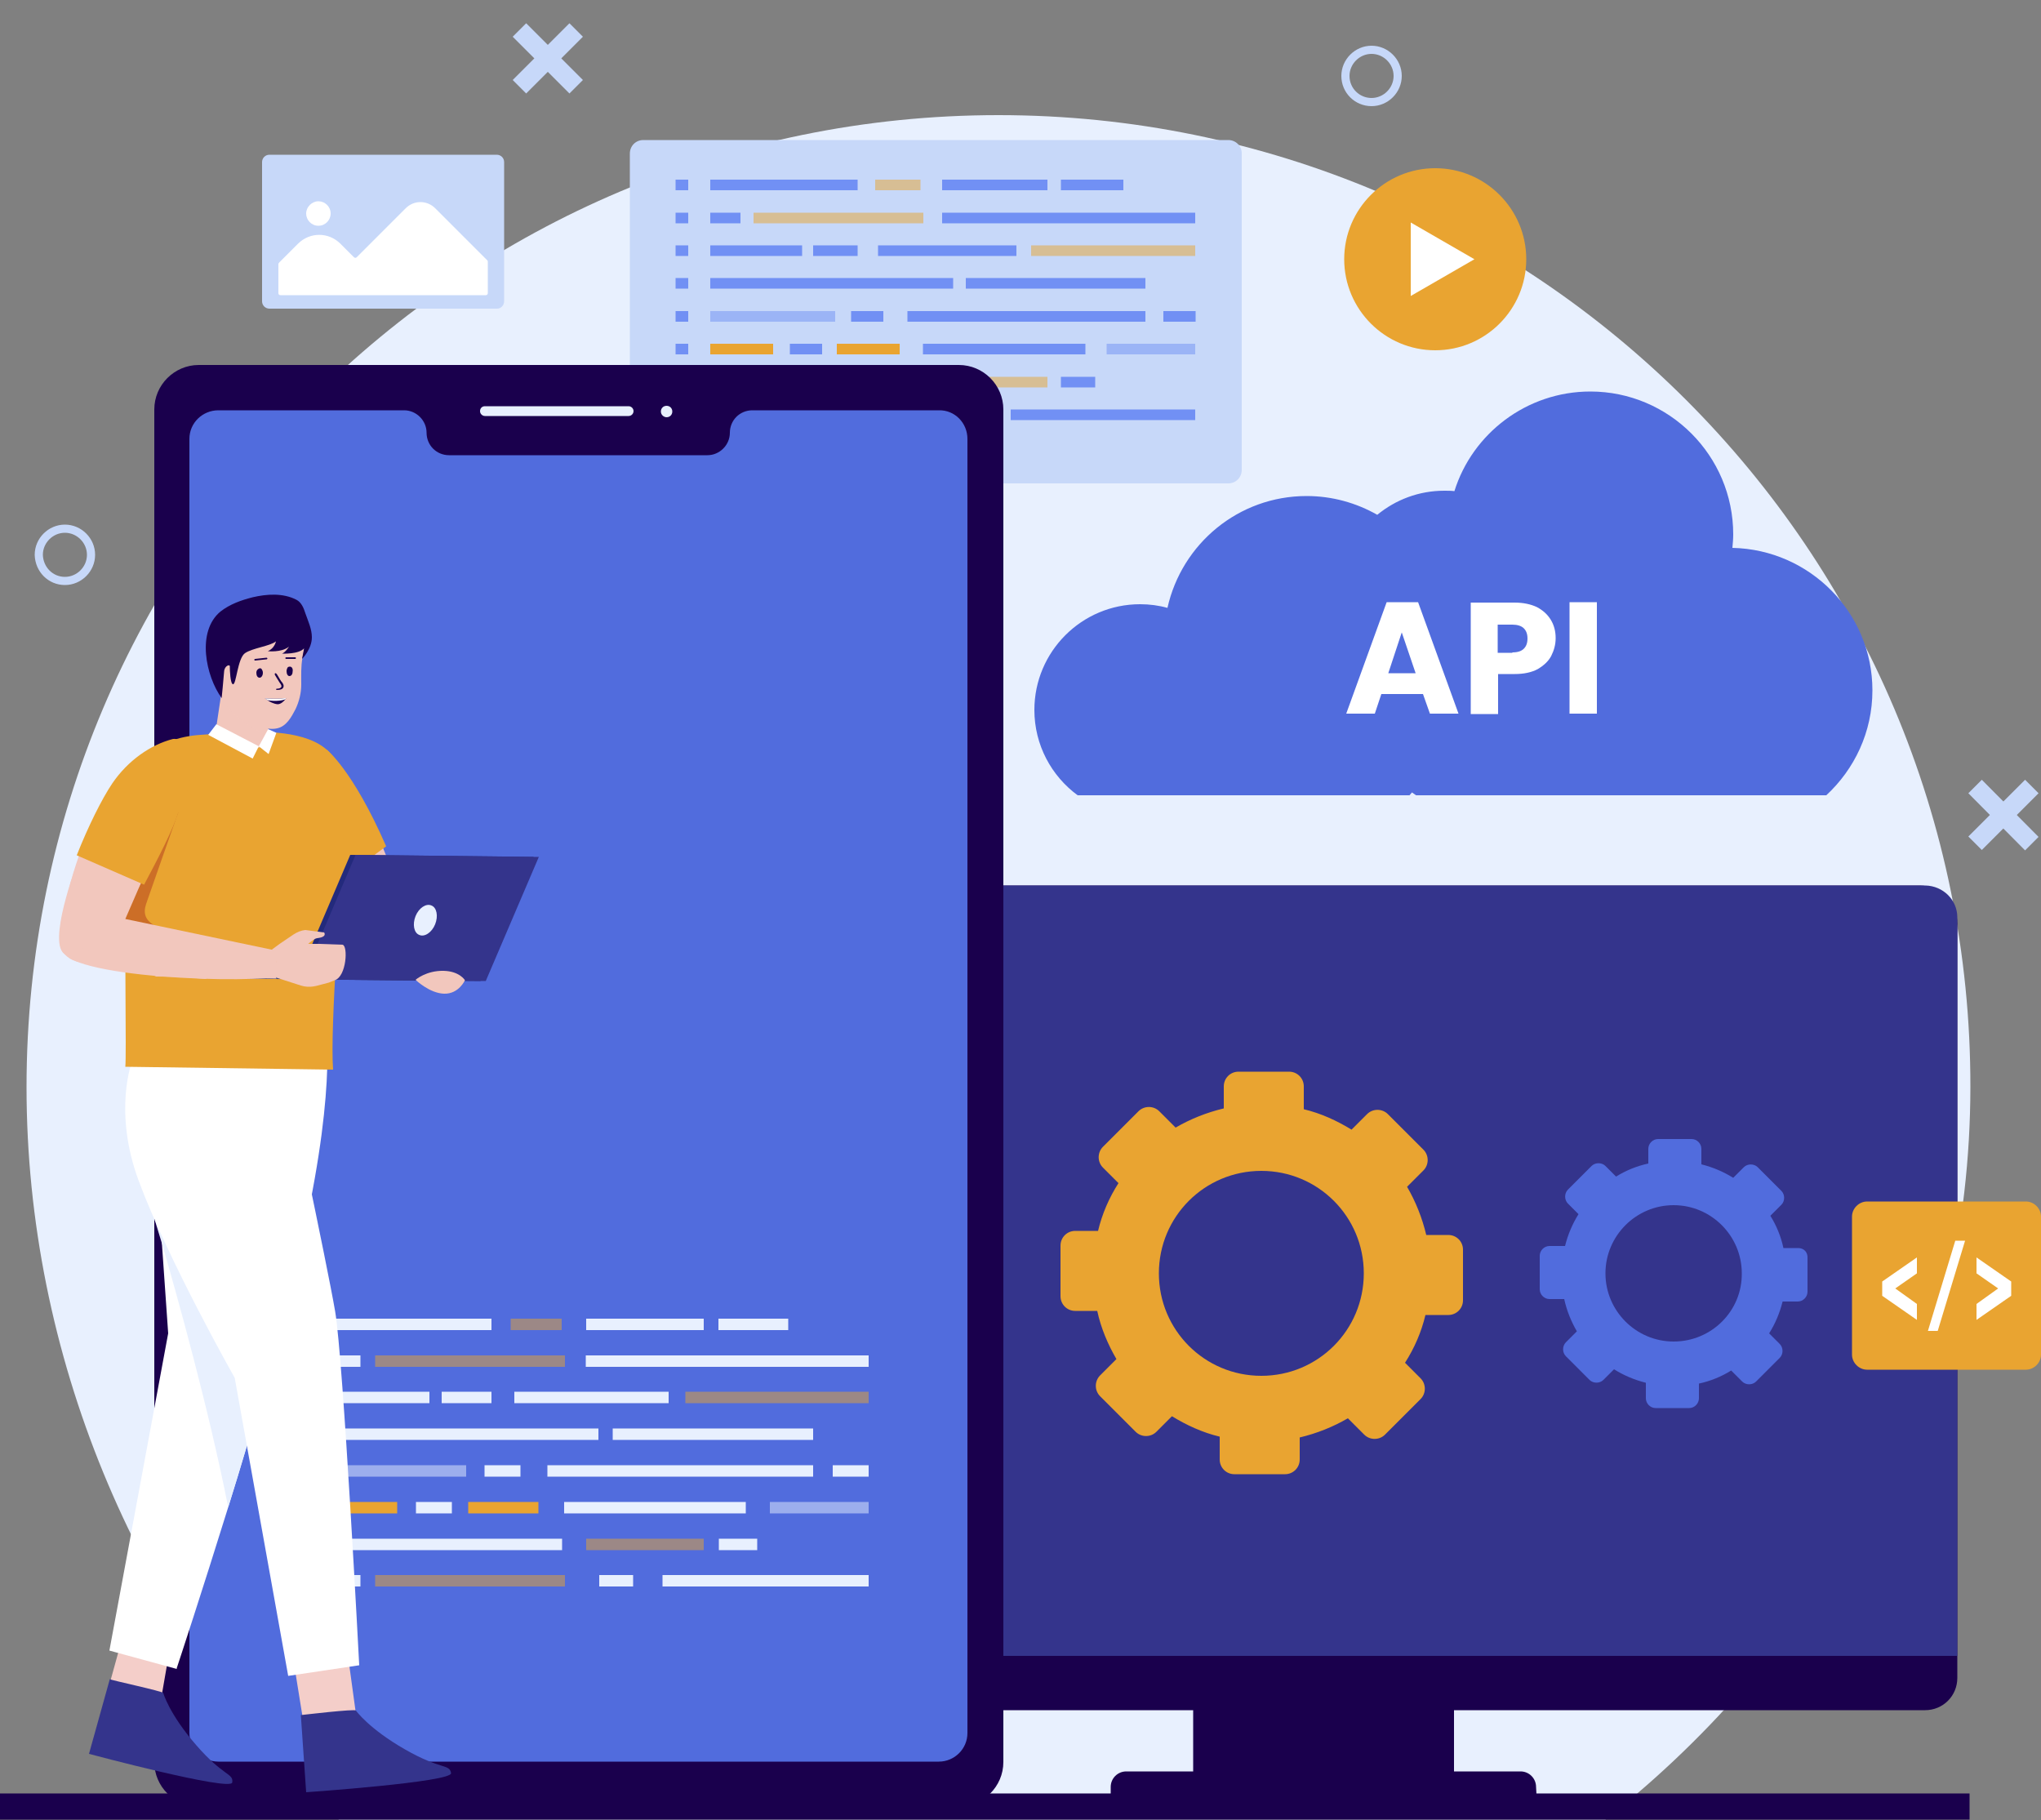 <?xml version="1.0" encoding="utf-8"?>
<!-- Generator: Adobe Illustrator 27.0.0, SVG Export Plug-In . SVG Version: 6.00 Build 0)  -->
<svg version="1.1" id="Layer_1" xmlns="http://www.w3.org/2000/svg" xmlns:xlink="http://www.w3.org/1999/xlink" x="0px" y="0px"
	 viewBox="0 0 500 445.8" style="enable-background:new 0 0 500 445.8;" xml:space="preserve">
<rect x="0" y="0" width="500" height="445.8" fill="#808080" stroke="none"/>
<style type="text/css">
	.st0{fill:#E8F0FE;}
	.st1{fill:#1A004D;}
	.st2{fill:#34348C;}
	.st3{fill:#C7D8F9;}
	.st4{fill:#7190F4;}
	.st5{opacity:0.5;fill:#E9A431;enable-background:new    ;}
	.st6{opacity:0.5;fill:#7190F4;enable-background:new    ;}
	.st7{fill:#E9A431;}
	.st8{fill:#516CDD;}
	.st9{opacity:0.5;fill:#E8F0FE;enable-background:new    ;}
	.st10{fill:none;stroke:#C7D8F9;stroke-width:2;stroke-miterlimit:10;}
	.st11{fill:#FFFFFF;}
	.st12{fill:#F4CEC9;}
	.st13{fill:#F2C7BD;}
	.st14{opacity:0.5;}
	.st15{fill:#444A7C;}
	.st16{fill:#232A7C;}
	.st17{fill:#CC6E27;}
</style>
<g>
	<path class="st0" d="M482.7,266.3c-0.1,69.9-31.8,130.4-81.6,173c-2.6,2.2-5.2,4.3-7.8,6.4H83c-2.2-2.1-4.4-4.2-6.5-6.4
		c-43.2-44.6-70-107.3-70-173c0-131.5,106.6-238.1,238.1-238.1C376.1,28.2,482.9,134.8,482.7,266.3z"/>
	<path class="st1" d="M356.2,417.7h-63.9v18h63.9V417.7z"/>
	<path class="st1" d="M479.5,226.2v184.8c0,4.4-3.5,7.9-7.9,7.9H176.9c-4.4,0-7.9-3.5-7.9-7.9V227.6c0-5.9,4.8-10.7,10.7-10.7h290.6
		C475.3,216.9,479.5,221.1,479.5,226.2z"/>
	<path class="st2" d="M479.5,224.7v180.9H168.9V226.1c0-5.1,4.1-9.2,9.2-9.2h293.6C476,217,479.5,220.4,479.5,224.7z"/>
	<path class="st2" d="M475,226.6v169.7c0,2.6-2.1,4.8-4.8,4.8H178.3c-2.6,0-4.8-2.1-4.8-4.8V226.6c0-2.6,2.1-4.8,4.8-4.8h291.9
		C472.8,221.8,475,223.9,475,226.6z"/>
	<path class="st1" d="M376.4,439.5H272.1v-1.8c0-2.1,1.7-3.8,3.8-3.8h96.6c2.1,0,3.8,1.7,3.8,3.8L376.4,439.5L376.4,439.5z"/>
	<path class="st3" d="M157.6,118.4h143.3c1.9,0,3.3-1.5,3.3-3.3V37.6c0-1.9-1.5-3.3-3.3-3.3H157.6c-1.9,0-3.3,1.5-3.3,3.3v77.4
		C154.2,116.9,155.7,118.4,157.6,118.4z"/>
	<path class="st4" d="M210.1,44H174v2.6h36.1V44z"/>
	<path class="st5" d="M225.5,44h-11.1v2.6h11.1V44z"/>
	<path class="st4" d="M168.6,44h-3.1v2.6h3.1V44z"/>
	<path class="st4" d="M275.2,44h-15.3v2.6h15.3V44z"/>
	<path class="st4" d="M256.6,44h-25.8v2.6h25.8V44z"/>
	<path class="st4" d="M216.5,92.3h-2.2H174v2.5h40.4h2.2h8.9v-2.5H216.5z"/>
	<path class="st4" d="M168.6,92.3h-3.1v2.6h3.1V92.3z"/>
	<path class="st4" d="M268.3,92.3h-8.4v2.6h8.4V92.3z"/>
	<path class="st5" d="M256.6,92.3h-25.8v2.6h25.8V92.3z"/>
	<path class="st4" d="M181.4,52.1H174v2.6h7.4V52.1z"/>
	<path class="st5" d="M226.2,52.1h-41.6v2.6h41.6V52.1z"/>
	<path class="st4" d="M168.6,52.1h-3.1v2.6h3.1V52.1z"/>
	<path class="st4" d="M292.8,52.1h-62v2.6h62V52.1z"/>
	<path class="st4" d="M181.4,100.3H174v2.6h7.4V100.3z"/>
	<path class="st4" d="M241.2,100.3h-7.4v2.6h7.4V100.3z"/>
	<path class="st5" d="M226.2,100.3h-41.6v2.6h41.6V100.3z"/>
	<path class="st4" d="M168.6,100.3h-3.1v2.6h3.1V100.3z"/>
	<path class="st4" d="M292.8,100.3h-45.2v2.6h45.2V100.3z"/>
	<path class="st4" d="M196.4,60.1H174v2.6h22.5V60.1z"/>
	<path class="st4" d="M210.1,60.1h-10.9v2.6h10.9V60.1z"/>
	<path class="st4" d="M168.6,60.1h-3.1v2.6h3.1V60.1z"/>
	<path class="st4" d="M249,60.1h-33.9v2.6H249V60.1z"/>
	<path class="st5" d="M292.8,60.1h-40.2v2.6h40.2V60.1z"/>
	<path class="st4" d="M233.5,68.1H174v2.6h59.5V68.1z"/>
	<path class="st4" d="M168.6,68.1h-3.1v2.6h3.1V68.1z"/>
	<path class="st4" d="M280.6,68.1h-44v2.6h44V68.1z"/>
	<path class="st6" d="M204.5,76.2H174v2.6h30.6V76.2z"/>
	<path class="st4" d="M168.6,76.2h-3.1v2.6h3.1V76.2z"/>
	<path class="st4" d="M280.6,76.2h-58.3v2.6h58.3V76.2z"/>
	<path class="st4" d="M292.8,76.2H285v2.6h7.9V76.2z"/>
	<path class="st4" d="M216.4,76.2h-7.9v2.6h7.9V76.2z"/>
	<path class="st7" d="M189.3,84.2H174v2.6h15.4V84.2z"/>
	<path class="st7" d="M220.3,84.2H205v2.6h15.4V84.2z"/>
	<path class="st4" d="M168.6,84.2h-3.1v2.6h3.1V84.2z"/>
	<path class="st4" d="M265.9,84.2h-39.8v2.6h39.8V84.2z"/>
	<path class="st6" d="M292.8,84.2h-21.7v2.6h21.7V84.2z"/>
	<path class="st4" d="M201.4,84.2h-7.9v2.6h7.9V84.2z"/>
	<path class="st3" d="M496.1,208.3l3.3-3.3L485.5,191l-3.3,3.3L496.1,208.3z"/>
	<path class="st3" d="M482.2,204.9l3.3,3.3l13.9-13.9l-3.3-3.3L482.2,204.9z"/>
	<path class="st3" d="M139.5,22.9l3.3-3.3L128.9,5.7L125.6,9L139.5,22.9z"/>
	<path class="st3" d="M125.6,19.6l3.3,3.3L142.8,9l-3.3-3.3L125.6,19.6z"/>
	<path class="st1" d="M234.8,442.5H48.7c-6,0-10.9-4.9-10.9-10.9V100.3c0-6,4.9-10.9,10.9-10.9h186.2c6,0,10.9,4.9,10.9,10.9v331.3
		C245.8,437.6,240.9,442.5,234.8,442.5z"/>
	<path class="st8" d="M237,107.5v317c0,3.9-3.2,7-7,7H53.5c-3.9,0-7.1-3.2-7.1-7v-317c0-3.9,3.2-7,7.1-7h45.5c3,0,5.5,2.5,5.5,5.5
		c0,1.5,0.6,2.9,1.6,3.9c1,1,2.4,1.6,3.9,1.6h63.3c3,0,5.5-2.5,5.5-5.5c0-1.5,0.6-2.9,1.6-3.9s2.4-1.6,3.9-1.6H230
		C233.9,100.4,237,103.6,237,107.5z"/>
	<path class="st0" d="M154,101.9h-35.2c-0.6,0-1.2-0.5-1.2-1.2s0.5-1.2,1.2-1.2H154c0.6,0,1.2,0.5,1.2,1.2S154.6,101.9,154,101.9z"
		/>
	<path class="st0" d="M163.3,102.2c0.8,0,1.4-0.6,1.4-1.4c0-0.8-0.6-1.4-1.4-1.4c-0.8,0-1.4,0.6-1.4,1.4
		C161.9,101.6,162.6,102.2,163.3,102.2z"/>
	<path class="st8" d="M198.4,207.3h-6.7c-1.2-5.2-3.2-10.1-5.9-14.6l4.9-4.9c1.7-1.7,1.7-4.6,0-6.3L180,170.6
		c-1.7-1.7-4.6-1.7-6.3,0l-4.7,4.7c-4.4-2.8-9.3-4.9-14.5-6.2v-7c0-2.5-2-4.5-4.5-4.5h-15.3c-2.5,0-4.5,2-4.5,4.5v6.7
		c-5.2,1.2-10.1,3.2-14.6,5.9l-4.9-4.9c-1.7-1.7-4.6-1.7-6.3,0l-10.8,10.8c-1.7,1.7-1.7,4.6,0,6.3l4.8,4.8
		c-2.8,4.4-4.9,9.3-6.2,14.5h-7c-2.5,0-4.5,2-4.5,4.5V226c0,2.5,2,4.5,4.5,4.5h6.7c1.2,5.2,3.2,10.1,5.9,14.6l-4.9,4.9
		c-1.7,1.7-1.7,4.6,0,6.3l10.8,10.8c1.7,1.7,4.6,1.7,6.3,0l4.7-4.7c4.4,2.8,9.3,4.9,14.5,6.2v7c0,2.5,2,4.5,4.5,4.5h15.3
		c2.5,0,4.5-2,4.5-4.5v-6.7c5.2-1.2,10.1-3.2,14.6-5.9c0,0,0,0,0,0l4.9,4.9c1.7,1.7,4.6,1.7,6.3,0l10.8-10.8c1.7-1.7,1.7-4.6,0-6.3
		l-4.7-4.7c2.8-4.4,4.9-9.3,6.2-14.5h7c2.5,0,4.5-2,4.5-4.5v-15.3C202.9,209.3,200.9,207.3,198.4,207.3z M141.8,250
		c-17.2,0-31.1-13.9-31.1-31.1s13.9-31.1,31.1-31.1c17.2,0,31.1,13.9,31.1,31.1S158.9,250,141.8,250z"/>
	<path class="st0" d="M120.4,323H80.1v2.8h40.3V323z"/>
	<path class="st5" d="M137.6,323h-12.5v2.8h12.5V323z"/>
	<path class="st0" d="M74.1,323h-3.4v2.8h3.4V323z"/>
	<path class="st0" d="M193.1,323h-17.1v2.8h17.1V323z"/>
	<path class="st0" d="M172.4,323h-28.8v2.8h28.8V323z"/>
	<path class="st0" d="M127.6,376.9h-2.5H80.1v2.8h45.1h2.5h10v-2.8H127.6z"/>
	<path class="st0" d="M74.1,376.9h-3.4v2.8h3.4V376.9z"/>
	<path class="st0" d="M185.5,376.9h-9.4v2.8h9.4V376.9z"/>
	<path class="st5" d="M172.4,376.9h-28.8v2.8h28.8V376.9z"/>
	<path class="st0" d="M88.3,332h-8.3v2.8h8.3V332z"/>
	<path class="st5" d="M138.4,332H91.9v2.8h46.5V332z"/>
	<path class="st0" d="M74.1,332h-3.4v2.8h3.4V332z"/>
	<path class="st0" d="M212.8,332h-69.3v2.8h69.3V332z"/>
	<path class="st0" d="M88.3,385.8h-8.3v2.8h8.3V385.8z"/>
	<path class="st0" d="M155.1,385.8h-8.3v2.8h8.3V385.8z"/>
	<path class="st5" d="M138.4,385.8H91.9v2.8h46.5V385.8z"/>
	<path class="st0" d="M74.1,385.8h-3.4v2.8h3.4V385.8z"/>
	<path class="st0" d="M212.8,385.8h-50.5v2.8h50.5V385.8z"/>
	<path class="st0" d="M105.2,340.9H80.1v2.8h25.1V340.9z"/>
	<path class="st0" d="M120.4,340.9h-12.2v2.8h12.2V340.9z"/>
	<path class="st0" d="M74.1,340.9h-3.4v2.8h3.4V340.9z"/>
	<path class="st0" d="M163.8,340.9H126v2.8h37.8V340.9z"/>
	<path class="st5" d="M212.8,340.9h-44.9v2.8h44.9V340.9z"/>
	<path class="st0" d="M146.6,349.9H80.1v2.8h66.5V349.9z"/>
	<path class="st0" d="M74.1,349.9h-3.4v2.8h3.4V349.9z"/>
	<path class="st0" d="M199.2,349.9h-49.1v2.8h49.1V349.9z"/>
	<path class="st9" d="M114.2,358.9H80.1v2.8h34.1V358.9z"/>
	<path class="st0" d="M74.1,358.9h-3.4v2.8h3.4V358.9z"/>
	<path class="st0" d="M199.2,358.9h-65.1v2.8h65.1V358.9z"/>
	<path class="st0" d="M212.8,358.9h-8.8v2.8h8.8V358.9z"/>
	<path class="st0" d="M127.5,358.9h-8.8v2.8h8.8V358.9z"/>
	<path class="st7" d="M97.2,367.9H80.1v2.8h17.2V367.9z"/>
	<path class="st7" d="M131.9,367.9h-17.2v2.8h17.2V367.9z"/>
	<path class="st0" d="M74.1,367.9h-3.4v2.8h3.4V367.9z"/>
	<path class="st0" d="M182.7,367.9h-44.5v2.8h44.5V367.9z"/>
	<path class="st9" d="M212.8,367.9h-24.2v2.8h24.2V367.9z"/>
	<path class="st0" d="M110.7,367.9h-8.8v2.8h8.8V367.9z"/>
	<path class="st10" d="M15.9,142.3c3.5,0,6.4-2.9,6.4-6.4c0-3.5-2.9-6.4-6.4-6.4c-3.5,0-6.4,2.9-6.4,6.4
		C9.6,139.5,12.4,142.3,15.9,142.3z"/>
	<path class="st10" d="M336,25c3.5,0,6.4-2.9,6.4-6.4c0-3.5-2.9-6.4-6.4-6.4c-3.5,0-6.4,2.9-6.4,6.4C329.6,22.2,332.5,25,336,25z"/>
	<path class="st8" d="M424.4,134.2c0.1-1.1,0.2-2.2,0.2-3.3c0-19.3-15.7-35-35-35c-15.6,0-28.9,10.3-33.3,24.4
		c-0.8-0.1-1.6-0.1-2.5-0.1c-6.2,0-11.9,2.2-16.4,5.9c-5.1-2.9-11-4.6-17.3-4.6c-16.7,0-30.6,11.7-34.1,27.4c0,0,0,0,0,0
		c-2.1-0.6-4.4-0.9-6.7-0.9c-14.3,0-25.9,11.6-25.9,25.9c0,8.6,4.2,16.2,10.6,20.9h9.9h20.6h1.3H341h4.3c0.2-0.2,0.4-0.5,0.6-0.7
		c0.3,0.2,0.7,0.5,1,0.7h17.5h20.1h15.4H430h17.4c6.9-6.4,11.3-15.5,11.3-25.7C458.7,150.1,443.4,134.6,424.4,134.2z"/>
	<path class="st11" d="M348.6,170h-10.2l-1.6,4.8h-7l9.9-27.3h7.7l9.9,27.3h-7L348.6,170z M346.8,164.9l-3.4-10l-3.3,10H346.8z
		 M381.1,156.3c0,1.6-0.4,3-1.1,4.4c-0.7,1.3-1.8,2.3-3.3,3.2c-1.5,0.8-3.4,1.2-5.6,1.2h-4.1v9.8h-6.7v-27.3H371
		c2.2,0,4,0.4,5.5,1.1c1.5,0.8,2.6,1.8,3.4,3.1C380.7,153.1,381.1,154.6,381.1,156.3z M370.5,159.8c1.3,0,2.2-0.3,2.8-0.9
		c0.6-0.6,0.9-1.4,0.9-2.5c0-1.1-0.3-1.9-0.9-2.5c-0.6-0.6-1.6-0.9-2.8-0.9h-3.6v6.9H370.5z M391.2,147.5v27.3h-6.7v-27.3H391.2z"/>
	<path class="st7" d="M354.8,302.5h-5.4c-1-4.2-2.6-8.2-4.7-11.8l4-4c1.4-1.4,1.4-3.7,0-5.1l-8.7-8.7c-1.4-1.4-3.7-1.4-5.1,0
		l-3.8,3.8c-3.6-2.2-7.5-4-11.7-5v-5.6c0-2-1.6-3.6-3.6-3.6h-12.4c-2,0-3.6,1.6-3.6,3.6v5.4c-4.2,1-8.2,2.6-11.8,4.7l-4-4
		c-1.4-1.4-3.7-1.4-5.1,0l-8.7,8.7c-1.4,1.4-1.4,3.7,0,5.1l3.8,3.8c-2.3,3.6-4,7.5-5,11.7h-5.6c-2,0-3.6,1.6-3.6,3.6v12.4
		c0,2,1.6,3.6,3.6,3.6h5.4c0.9,4.2,2.6,8.2,4.7,11.8l-4,4c-1.4,1.4-1.4,3.7,0,5.1l8.7,8.7c1.4,1.4,3.7,1.4,5.1,0l3.8-3.8
		c3.6,2.2,7.5,4,11.7,5v5.6c0,2,1.6,3.6,3.6,3.6h12.4c2,0,3.6-1.6,3.6-3.6v-5.4c4.2-1,8.2-2.6,11.8-4.7l4,4c1.4,1.4,3.7,1.4,5.1,0
		l8.7-8.7c1.4-1.4,1.4-3.7,0-5.1l-3.8-3.8c2.3-3.6,4-7.5,5-11.7h5.6c2,0,3.6-1.6,3.6-3.6v-12.4C358.4,304.1,356.8,302.5,354.8,302.5
		z M309,337c-13.9,0-25.1-11.2-25.1-25.1s11.2-25.1,25.1-25.1c13.9,0,25.1,11.2,25.1,25.1S322.9,337,309,337z"/>
	<path class="st8" d="M440.5,305.7h-3.6c-0.6-2.8-1.7-5.5-3.2-7.9l2.7-2.7c0.9-0.9,0.9-2.5,0-3.4l-5.8-5.8c-0.9-0.9-2.5-0.9-3.4,0
		l-2.6,2.6c-2.4-1.5-5-2.6-7.8-3.3v-3.8c0-1.3-1.1-2.4-2.4-2.4h-8.2c-1.3,0-2.4,1.1-2.4,2.4v3.6c-2.8,0.6-5.5,1.7-7.9,3.2l-2.6-2.6
		c-0.9-0.9-2.5-0.9-3.4,0l-5.8,5.8c-0.9,0.9-0.9,2.5,0,3.4l2.6,2.6c-1.5,2.4-2.6,5-3.3,7.8h-3.8c-1.3,0-2.4,1.1-2.4,2.4v8.2
		c0,1.3,1.1,2.4,2.4,2.4h3.6c0.6,2.8,1.7,5.5,3.1,7.9l-2.7,2.7c-0.9,0.9-0.9,2.5,0,3.4l5.8,5.8c0.9,0.9,2.5,0.9,3.4,0l2.6-2.6
		c2.4,1.5,5,2.6,7.8,3.3v3.8c0,1.3,1.1,2.4,2.4,2.4h8.2c1.3,0,2.4-1.1,2.4-2.4v-3.6c2.8-0.6,5.5-1.7,7.9-3.2l2.7,2.7
		c0.9,0.9,2.5,0.9,3.4,0l5.8-5.8c0.9-0.9,0.9-2.5,0-3.4l-2.6-2.6c1.5-2.4,2.6-5,3.3-7.8h3.7c1.3,0,2.4-1.1,2.4-2.4v-8.2
		C442.9,306.7,441.9,305.7,440.5,305.7z M410,328.6c-9.2,0-16.7-7.5-16.7-16.7c0-9.2,7.5-16.7,16.7-16.7c9.2,0,16.7,7.5,16.7,16.7
		C426.8,321.1,419.3,328.6,410,328.6z"/>
	<path class="st12" d="M62.6,250c-16-2.9-11.4,13.5-11.3,27c1,21.5-8,47.1-0.3,51.7c20.6,11.3,30.6-67.8,25.3-72.6
		C73.8,254,67.9,251.7,62.6,250z"/>
	<path class="st12" d="M58.4,325.6c-13.2-14.1-27.2,59.7-27.4,81.2c-0.1,21.5,7.2,8.3,17-24.1C58,350.3,63.6,331.1,58.4,325.6z"/>
	<path class="st12" d="M29.1,404.3l-2.1,7.6l12.7,2.9l1.3-7.5L29.1,404.3z"/>
	<path class="st2" d="M40,414.7c0,0,1.4,5.1,8.1,12.8c6.7,7.7,9.1,6.8,8.8,9.1c-0.3,2.3-35.1-7-35.1-7l5.1-18.3
		C26.9,411.5,40.1,414.3,40,414.7z"/>
	<path class="st11" d="M26.8,404.3l16.5,4.5c0,0,0-0.1,0-0.2c0.6-1.8,6.1-18.5,12.6-39.4c3.1-9.9,6.3-20.7,9.3-31.3
		c2.2-7.8,4.3-15.4,6.1-22.6c1.2-4.8,2.3-9.4,3.2-13.5c8.3-37.9,5.1-51.8,5.1-51.8l-43.2,7.9l1.9,27.7l0.1,1.1l0.9,12.5l0.4,5.9
		l1.5,21.5L26.8,404.3z"/>
	<path class="st0" d="M37.9,298.8c0,0,0.7,2.3,1.9,6.2c3.5,12.1,11.3,39.9,16.1,64.2c3.1-9.9,6.3-20.7,9.3-31.3
		c-6-13.6-16.1-36.9-16.7-36.9c-0.7,0-6.4-1.3-9.2-1.9C38.5,298.9,37.9,298.8,37.9,298.8z"/>
	<path class="st12" d="M43,261.2c-15.6,4.7-3.8,17.1,2.7,29c11,18.5,15.1,45.3,24,45.9c23.6,0.6-4.7-73.9-11.7-75.8
		C54.8,259.5,48.4,260.2,43,261.2z"/>
	<path class="st12" d="M73.9,324.9c-17.2-9.1-5.8,65.1,1.2,85.4c8.4,24.2,9.7,9.6,8.1-28.2C81.8,348.4,80.7,328.5,73.9,324.9z"/>
	<path class="st12" d="M72.1,408l2,12.4l13-1.3l-1.7-12.4L72.1,408z"/>
	<path class="st2" d="M87.2,419c0,0,3.1,4.4,12,9.5c8.9,5.1,10.9,3.5,11.3,5.8C111,436.5,75,439,75,439l-1.3-18.9
		C73.8,420.1,87.2,418.5,87.2,419z"/>
	<path class="st11" d="M32.4,259.8c0,0-4.8,12.3,1.6,29.5c7.3,19.6,23.5,48.2,23.5,48.2l13.1,73l17.4-2.6c0,0-3.9-75-5.9-86.7
		c-2-11.7-12.5-61-12.5-61L32.4,259.8z"/>
	<path class="st13" d="M75.9,182.4c9.6-0.1,28.9,47.1,22.3,48.3C89.5,237.4,60.6,185.6,75.9,182.4z"/>
	<path class="st7" d="M80,183.6c0,0,6.4,4.9,14.6,23.7l-16.3,12L67,206.4L80,183.6z"/>
	<path class="st13" d="M52.2,183.3l7.9,5.9l5.6-5l0-7.5l-11.2-8.7l-0.2,1.3l-0.6,4L52.2,183.3z"/>
	<g class="st14">
		<path class="st13" d="M54.1,170.6c3.1,6.1,10.2,9,11.6,9.4l0-1.6l-10.5-9.2c0,0-0.4,0-1,0L54.1,170.6z"/>
	</g>
	<path class="st13" d="M53.5,169.5c0,0,2.1,4.6,6.9,6.9c2.3,1.1,4.8,2.6,7.5,2c2.3-0.5,3.5-2.8,4.5-4.7c0.9-1.9,1.4-4,1.4-6
		c0-2.3-0.1-4.4,0.3-6.6c0.4-1.8,0.9-3.9-0.1-5.6c-1.4-2.1-12-4.7-12-4.7l-6.2,3.5l-4.7,3.1L53.5,169.5z"/>
	<path class="st1" d="M71.7,164.4c0,0.7-0.3,1.2-0.8,1.2c-0.4,0-0.7-0.5-0.7-1.2c0-0.3,0.1-0.6,0.2-0.8c0.1-0.2,0.3-0.3,0.5-0.3
		C71.4,163.2,71.8,163.7,71.7,164.4z"/>
	<path class="st1" d="M64.4,164.8c0,0.7-0.4,1.2-0.8,1.2c-0.5,0-0.8-0.5-0.8-1.2c0-0.3,0.1-0.6,0.3-0.8c0.2-0.2,0.4-0.3,0.6-0.3
		C64,163.6,64.4,164.2,64.4,164.8z"/>
	<path class="st1" d="M62.5,161.8C62.5,161.8,62.5,161.8,62.5,161.8l2.8-0.3c0.1,0,0.2-0.1,0.2-0.2c0-0.1-0.1-0.2-0.2-0.2l-2.8,0.3
		c-0.1,0-0.2,0.1-0.2,0.2C62.3,161.7,62.4,161.8,62.5,161.8z"/>
	<path class="st1" d="M70.1,161.4C70.1,161.4,70.1,161.4,70.1,161.4l2.2,0c0.1,0,0.2-0.1,0.2-0.2c0-0.1-0.1-0.2-0.2-0.2l-2.2,0
		c-0.1,0-0.2,0.1-0.2,0.2C69.9,161.3,70,161.4,70.1,161.4z"/>
	<path class="st1" d="M67.9,169c0.8,0,1.3-0.2,1.5-0.6c0.3-0.6-0.3-1.3-0.5-1.5c-0.3-0.4-1.1-1.9-1.2-1.9c-0.1-0.1-0.2-0.1-0.3-0.1
		c-0.1,0.1-0.1,0.2-0.1,0.3c0,0.1,0.9,1.5,1.2,2c0.5,0.6,0.5,0.9,0.4,1.1c-0.1,0.2-0.5,0.4-1.1,0.4c-0.1,0-0.2,0.1-0.2,0.2
		C67.7,168.9,67.8,169,67.9,169z"/>
	<path class="st1" d="M64.9,171c0,0,0.2,0.2,0.6,0.5c0.6,0.4,1.5,0.9,2.5,1c0.8,0,1.5-0.7,1.9-1.2c0.1-0.2,0.2-0.3,0.2-0.3
		s-0.5,0-1.2,0.1c-0.7,0-1.8,0.1-2.6,0C65.8,171.1,65.3,171.1,64.9,171z"/>
	<path class="st11" d="M64.9,171c0,0,0.2,0.2,0.6,0.5c2.2,0.4,3.9,0,4.4-0.2c0.1-0.2,0.2-0.3,0.2-0.3s-0.5,0-1.2,0.1
		c-0.7,0-1.8,0.1-2.6,0C65.8,171.1,65.3,171.1,64.9,171z"/>
	<path class="st1" d="M67.6,157.1c0,0-0.3,1.7-2,2.4c0,0,3.3,0.4,5.2-1.1c0,0-0.9,1.4-1.7,1.7c0,0,4.1,0.2,5.4-1.3l-0.5,2.6
		c0,0,2.4-2.4,2.4-5.3c0-2-0.9-3.9-1.6-5.9c-0.4-1.3-1-2.7-2.2-3.3c-3.3-1.7-7.3-1.4-10.7-0.6c-2.8,0.7-5.6,1.7-7.9,3.5
		c-5.9,4.9-3.6,15.8,0.3,21.2c0,0,0.5-5,0.6-6.5c0.1-1.5,1.5-1.9,1.4-1.2c0,0.7,0.1,4.3,0.8,4.3c0.8,0,1.1-6.3,2.9-7.6
		C61.9,158.7,66.1,158.3,67.6,157.1z"/>
	<path class="st7" d="M30.7,261.3l50.9,0.7c-0.8-10.6,2.1-45.5,2.4-55c0,0,0,0,0,0c0-0.3,0-0.7,0-1c0.3-7.7,0.2-13.9-0.4-16.3
		c-0.9-3.2-2.4-5.6-5.4-7.4c-3.2-1.9-7.7-2.7-11.4-2.9c-1.5,8.3-13,0.2-13,0.2s-2.7,0.3-4.7,0.4c-4.6,0.3-12.6,1.9-14.2,8.8
		c-0.8,3.3-1.6,12-2.5,21.8c-0.5,5.5-1,11.5-1.6,17C30.5,231,31,258.5,30.7,261.3z"/>
	<path class="st15" d="M105.2,237.8l-48.2-0.5l0,2.4l48.2,0.5L105.2,237.8z"/>
	<path class="st16" d="M117.7,240.3l-44.9-0.4l13-30.5l44.9,0.5L117.7,240.3z"/>
	<path class="st2" d="M119,240.3l-44.9-0.4l13-30.5l44.9,0.5L119,240.3z"/>
	<path class="st0" d="M106.6,226.4c0.8-2,0.4-4.1-0.9-4.6c-1.3-0.6-3.1,0.6-3.9,2.6c-0.8,2-0.4,4.1,0.9,4.6
		C104,229.6,105.8,228.4,106.6,226.4z"/>
	<path class="st11" d="M65.7,178.6l-2.3,4.2l2.4,1.9l1.9-5.2"/>
	<path class="st11" d="M63.4,182.8L53,177.4l-2,2.6l10.9,5.8L63.4,182.8z"/>
	<path class="st17" d="M43.7,198.9c0,0-7.1,20.1-7.9,22.5c-0.8,2.4-0.3,4.4,3.3,5.9c3.6,1.5-5.6,4.3-5.8,3.8
		c-0.2-0.5-12.2-10.9-11.5-11.5C22.5,219,43.7,198.9,43.7,198.9z"/>
	<path class="st13" d="M40.4,185.7c6.4,7.1-16.7,53.7-22.1,49.6C7.6,233.2,27.8,176.4,40.4,185.7z"/>
	<path class="st13" d="M19.6,209.5c0,0-7.6,19.4-4.3,23.7c3.3,4.3,35.2,6.6,35.2,6.6l1.3-8.7c0,0-22.1-5.3-22.2-5.6
		c-0.1-0.3,5.3-9.9,5.3-9.9L19.6,209.5z"/>
	<path class="st13" d="M14.7,231c0,1.5,1,2.9,2.3,3.7c10.4,5.9,56.4,6.4,55.1,3.2C72.1,235.4,14.5,219.5,14.7,231z"/>
	<path class="st13" d="M66.5,232.6l-35.8-7.5l4-9.2l-15.4-6.1l-3.1,21.1l22.1,8.3l29.4,0.5v-7L66.5,232.6z"/>
	<path class="st13" d="M82,240.1l-1.5,0.6c-2.2,0.5-3.8,1.3-6,0.9l-0.8-0.2l-5.9-1.9l-0.3-6.4l-0.9-0.5l1.9-1.4l0,0l3.4-2.3
		c0.9-0.6,1.9-1,2.9-1.1l4.6,0.6c0,0,0.9,1.1-1.7,1.4c-0.7,0.1-1.5,0.8-2.2,1.4l1.2,0l1.4,0l5.8,0.2C85.3,231.6,84.9,239.2,82,240.1
		z"/>
	<path class="st7" d="M35.3,216.7c3.2-6,7.3-13.9,8.4-17.8c0,0,7.1-14.8,1.7-17.2c-0.7-0.3-2.2-0.8-3-0.7
		c-5.5,1.4-11.1,5.3-14.9,10.9c-2.5,3.7-5.9,10.5-8.7,17.6c0,0,0,0,0,0L35.3,216.7z"/>
	<path class="st13" d="M101.8,240c0,0,3.4,3.3,7,3.4c3.6,0.1,5.1-3.3,5.1-3.3s-1.3-2.2-5.2-2.3C104.4,237.7,101.8,240,101.8,240z"/>
	<path class="st1" d="M482.5,439.3H0v6.4h482.5V439.3z"/>
	<path class="st7" d="M496.3,335.5h-38.9c-2,0-3.7-1.7-3.7-3.7V298c0-2,1.7-3.7,3.7-3.7h38.9c2,0,3.7,1.7,3.7,3.7v33.8
		C500,333.8,498.3,335.5,496.3,335.5z"/>
	<path class="st11" d="M469.6,323.3l-8.5-5.9v-3.5l8.5-5.9v3.9l-5.3,3.7l5.3,3.8V323.3z"/>
	<path class="st11" d="M472.3,326l6.7-22.1h2.4l-6.7,22.1H472.3z"/>
	<path class="st11" d="M484.2,323.3v-3.9l5.3-3.8l-5.3-3.7V308l8.5,5.9v3.5L484.2,323.3z"/>
	<path class="st7" d="M351.6,85.8c12.3,0,22.3-10,22.3-22.3s-10-22.3-22.3-22.3c-12.3,0-22.3,10-22.3,22.3S339.3,85.8,351.6,85.8z"
		/>
	<path class="st11" d="M361.2,63.5l-15.6-9v18L361.2,63.5z"/>
	<path class="st3" d="M121.8,75.6H66c-1,0-1.8-0.8-1.8-1.8V39.7c0-1,0.8-1.8,1.8-1.8h55.7c1,0,1.8,0.8,1.8,1.8v34.1
		C123.5,74.8,122.7,75.6,121.8,75.6z"/>
	<path class="st11" d="M68.4,64.3l4.6-4.6c2.9-2.9,7.5-2.9,10.4,0l3.3,3.3c0.2,0.2,0.5,0.2,0.7,0L99.4,51c2-2,5.2-2,7.2,0l12.8,12.8
		c0.1,0.1,0.1,0.2,0.1,0.3v7.7c0,0.3-0.2,0.5-0.5,0.5H68.7c-0.3,0-0.5-0.2-0.5-0.5v-7.2C68.3,64.5,68.3,64.4,68.4,64.3z"/>
	<path class="st11" d="M78,55.3c1.7,0,3-1.4,3-3c0-1.7-1.4-3-3-3s-3,1.4-3,3C75,53.9,76.3,55.3,78,55.3z"/>
</g>
</svg>

